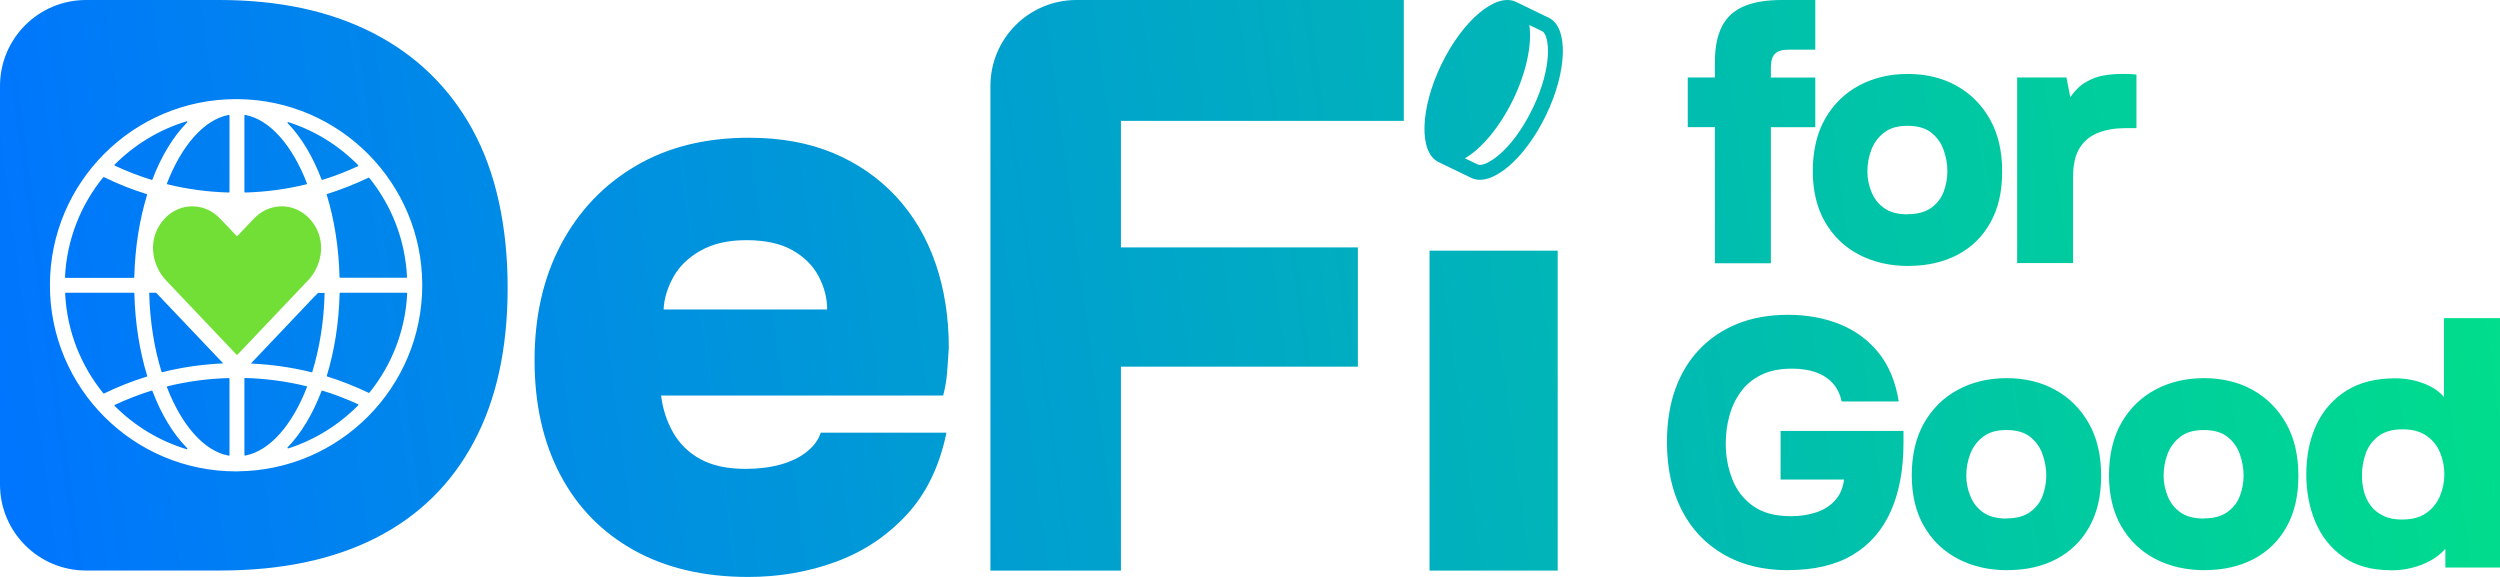 <svg width="550" height="127" viewBox="0 0 550 127" fill="none" xmlns="http://www.w3.org/2000/svg">
<g clip-path="url(#clip0_1_2)">
<path d="M164.777 30.303C171.753 30.303 177.917 31.425 183.305 33.67C188.675 35.915 193.285 39.11 197.136 43.236C200.969 47.38 203.869 52.284 205.82 57.947C207.771 63.628 208.739 69.828 208.739 76.561C208.618 78.34 208.497 80.084 208.376 81.793C208.255 83.502 207.962 85.246 207.496 87.024H145.438C145.801 89.977 146.682 92.706 148.098 95.175C149.514 97.644 151.517 99.612 154.124 101.028C156.714 102.444 160.03 103.152 164.053 103.152C166.884 103.152 169.457 102.824 171.771 102.186C174.067 101.529 176.001 100.597 177.538 99.353C179.075 98.11 180.076 96.729 180.56 95.192H208.221C206.684 102.634 203.732 108.695 199.363 113.356C194.995 118.036 189.797 121.455 183.754 123.647C177.728 125.84 171.339 126.929 164.604 126.929C154.918 126.929 146.543 124.977 139.516 121.075C132.488 117.173 127.067 111.647 123.285 104.499C119.504 97.351 117.604 88.924 117.604 79.237C117.605 69.551 119.556 61.038 123.458 53.7C127.36 46.379 132.816 40.646 139.861 36.502C146.889 32.358 155.194 30.303 164.777 30.303ZM308.835 26.591H246.605V54.425H298.734V80.671H246.605V125.53H217.891V18.925C217.891 8.478 226.352 9.22607e-06 236.815 0H308.835V26.591ZM342.694 125.53H314.498V55.15H342.694V125.53ZM48.227 0C61.349 3.46209e-05 72.625 2.418 82.087 7.27C91.532 12.121 98.835 19.201 103.98 28.542H103.964C109.109 37.866 111.682 49.936 111.682 63.283C111.682 76.63 109.213 87.957 104.24 97.23C99.285 106.519 92.101 113.547 82.708 118.33C73.315 123.113 61.867 125.513 48.399 125.513H18.925C8.478 125.513 0 117.034 0 106.588V18.925C0 8.478 8.478 0 18.925 0H48.227ZM549.999 124.856H537.981V120.746C536.997 121.834 535.875 122.715 534.614 123.389C533.354 124.062 531.99 124.58 530.54 124.942C529.09 125.305 527.535 125.478 525.895 125.478L525.912 125.443C521.734 125.443 518.263 124.476 515.535 122.542C512.79 120.608 510.752 118.053 509.405 114.876C508.059 111.699 507.385 108.194 507.385 104.378C507.385 100.251 508.128 96.59 509.63 93.413C511.132 90.236 513.325 87.749 516.226 85.936C519.126 84.124 522.684 83.226 526.914 83.226C528.364 83.226 529.746 83.381 531.058 83.691C532.37 84.002 533.613 84.452 534.77 85.056C535.926 85.643 536.894 86.42 537.671 87.335V69.982H549.999V124.856ZM393.372 69.257C397.499 69.257 401.367 69.947 404.803 71.346C408.239 72.744 411.087 74.852 413.332 77.666C415.577 80.48 417.044 84.037 417.718 88.319H405.165C404.802 86.662 404.129 85.315 403.145 84.244C402.16 83.191 400.917 82.397 399.433 81.879C397.931 81.361 396.204 81.102 394.235 81.102C391.542 81.102 389.28 81.568 387.415 82.5C385.55 83.432 384.048 84.676 382.926 86.265C381.786 87.836 380.957 89.615 380.439 91.565C379.921 93.534 379.662 95.537 379.662 97.609C379.662 100.354 380.145 102.945 381.095 105.396C382.044 107.848 383.582 109.833 385.671 111.318C387.76 112.82 390.54 113.563 393.993 113.563C396.013 113.563 397.861 113.287 399.57 112.718C401.28 112.148 402.678 111.267 403.749 110.041C404.837 108.832 405.476 107.313 405.684 105.5H391.731V94.811H418.771V97.367C418.771 103.255 417.839 108.297 415.975 112.476C414.11 116.654 411.312 119.866 407.565 122.094C403.819 124.321 399.069 125.426 393.337 125.426L393.39 125.443C387.916 125.443 383.167 124.286 379.161 121.955C375.155 119.624 372.081 116.36 369.94 112.147C367.8 107.935 366.73 102.962 366.729 97.23C366.73 92.948 367.333 89.096 368.542 85.678C369.751 82.259 371.529 79.341 373.843 76.889C376.174 74.437 378.971 72.555 382.252 71.226C385.533 69.913 389.245 69.257 393.372 69.257ZM441.495 83.191C445.466 83.191 449.093 84.055 452.184 85.781C455.291 87.508 457.743 89.96 459.539 93.137C461.352 96.314 462.25 100.148 462.25 104.654C462.25 109.161 461.387 112.787 459.66 115.895C457.933 119.003 455.516 121.351 452.408 122.991C449.3 124.632 445.709 125.426 441.634 125.426L441.668 125.443C437.593 125.443 433.949 124.615 430.772 122.957C427.596 121.299 425.109 118.916 423.296 115.791C421.483 112.666 420.585 108.901 420.585 104.516C420.585 100.13 421.501 96.176 423.331 92.999C425.161 89.822 427.665 87.387 430.808 85.712C433.95 84.037 437.524 83.192 441.495 83.191ZM484.887 83.191C488.858 83.191 492.484 84.055 495.575 85.781C498.683 87.508 501.135 89.96 502.931 93.137C504.744 96.314 505.642 100.148 505.642 104.654C505.642 109.161 504.778 112.787 503.052 115.895C501.325 119.002 498.908 121.351 495.8 122.991C492.692 124.614 489.1 125.426 485.025 125.426L485.06 125.443C480.985 125.443 477.341 124.615 474.164 122.957C470.987 121.299 468.5 118.916 466.688 115.791C464.875 112.666 463.977 108.901 463.977 104.516C463.977 100.13 464.892 96.176 466.722 92.999C468.552 89.822 471.056 87.387 474.198 85.712C477.358 84.037 480.915 83.192 484.887 83.191ZM528.537 94.449C526.379 94.449 524.548 94.95 523.235 95.969C521.923 96.97 520.991 98.248 520.438 99.802C519.903 101.356 519.627 102.962 519.627 104.602C519.627 105.845 519.782 107.037 520.093 108.211C520.404 109.367 520.905 110.403 521.612 111.318C522.303 112.216 523.219 112.942 524.358 113.494C525.498 114.047 526.897 114.306 528.537 114.306V114.289C530.712 114.289 532.456 113.805 533.803 112.855C535.149 111.906 536.134 110.663 536.79 109.144C537.429 107.624 537.757 106.035 537.757 104.378C537.757 102.617 537.429 100.993 536.79 99.491C536.151 97.989 535.149 96.78 533.803 95.848C532.456 94.916 530.695 94.449 528.537 94.449ZM441.427 94.605C439.2 94.605 437.524 95.105 436.229 96.124C434.935 97.126 434.001 98.403 433.432 99.923C432.862 101.442 432.586 103.014 432.586 104.619C432.586 106.225 432.879 107.675 433.483 109.16C434.07 110.628 435.004 111.82 436.281 112.718C437.542 113.615 439.268 114.082 441.443 114.082L441.427 114.047C443.602 114.047 445.329 113.581 446.624 112.648C447.919 111.716 448.834 110.525 449.369 109.092C449.904 107.642 450.181 106.139 450.181 104.603C450.181 103.066 449.904 101.494 449.369 99.957C448.834 98.421 447.919 97.125 446.658 96.124C445.398 95.123 443.654 94.605 441.427 94.605ZM484.835 94.605C482.608 94.605 480.933 95.105 479.638 96.124C478.343 97.125 477.411 98.403 476.841 99.923C476.271 101.442 475.994 103.014 475.994 104.619C475.994 106.225 476.288 107.675 476.893 109.16C477.48 110.628 478.412 111.82 479.689 112.718C480.95 113.616 482.677 114.082 484.853 114.082L484.835 114.047C487.011 114.047 488.737 113.581 490.032 112.648C491.327 111.716 492.242 110.525 492.777 109.092C493.312 107.642 493.589 106.139 493.589 104.603C493.589 103.066 493.313 101.494 492.777 99.957C492.242 98.421 491.327 97.125 490.066 96.124C488.806 95.123 487.062 94.605 484.835 94.605ZM51.938 21.808C29.319 21.808 10.981 40.129 10.981 62.748C10.982 85.367 29.319 103.705 51.938 103.705H52.37V103.688C74.782 103.463 92.895 85.212 92.895 62.748C92.895 40.284 74.8 22.032 52.37 21.808H51.938ZM50.333 83.175C50.419 83.158 50.488 83.312 50.488 83.312V100.096C50.488 100.199 50.402 100.268 50.315 100.251C44.825 99.215 39.938 93.482 36.727 85.194C36.692 85.108 36.744 85.005 36.83 84.987C41.268 83.9 45.792 83.296 50.333 83.175ZM53.924 83.157C58.465 83.278 62.989 83.882 67.427 84.97V84.953C67.53 84.988 67.565 85.074 67.53 85.16C64.319 93.448 59.415 99.181 53.941 100.234C53.855 100.252 53.769 100.164 53.769 100.078V83.295C53.769 83.226 53.838 83.157 53.924 83.157ZM33.359 85.936C33.428 85.919 33.529 86.021 33.532 86.023C35.501 91.203 38.108 95.503 41.164 98.576C41.285 98.697 41.164 98.87 41.026 98.818C34.983 96.988 29.579 93.672 25.227 89.304C25.159 89.235 25.193 89.097 25.279 89.062C27.921 87.837 30.614 86.783 33.359 85.936ZM70.933 85.938C73.591 86.749 76.199 87.75 78.754 88.924C78.858 88.976 78.875 89.097 78.806 89.166C74.558 93.465 69.309 96.763 63.438 98.645C63.283 98.68 63.18 98.507 63.283 98.403C66.253 95.347 68.808 91.1 70.742 86.023C70.759 85.938 70.911 85.938 70.915 85.938H70.933ZM29.422 64.405C29.491 64.405 29.561 64.475 29.561 64.544C29.716 71.088 30.717 77.252 32.375 82.656L32.392 82.674C32.426 82.743 32.375 82.829 32.306 82.847C29.111 83.831 25.968 85.074 22.912 86.559C22.86 86.593 22.775 86.576 22.74 86.524C17.802 80.464 14.728 72.866 14.331 64.561C14.314 64.476 14.463 64.408 14.469 64.405H29.422ZM89.442 64.405C89.511 64.405 89.581 64.474 89.581 64.561C89.184 72.797 86.145 80.36 81.275 86.386C81.241 86.42 81.154 86.455 81.103 86.421C78.133 85.005 75.094 83.796 71.986 82.829C71.917 82.812 71.882 82.725 71.899 82.656C73.557 77.252 74.558 71.105 74.714 64.544C74.714 64.475 74.853 64.405 74.853 64.405H89.442ZM71.416 64.439C71.278 70.707 70.294 76.63 68.705 81.811C68.688 81.879 68.601 81.914 68.532 81.897C64.181 80.809 59.726 80.188 55.272 79.981H55.237V79.929L69.327 65.079V65.113L69.966 64.439H71.416ZM34.982 65.079L49.089 79.928V79.963C49.072 79.946 49.054 79.945 49.037 79.945C44.565 80.153 40.11 80.774 35.725 81.879C35.656 81.913 35.552 81.793 35.552 81.793H35.535C33.947 76.613 32.962 70.69 32.824 64.405H34.344L34.982 65.079ZM164.242 52.837C160.115 52.837 156.852 53.613 154.141 55.133C151.413 56.669 149.41 58.621 148.115 60.986C146.82 63.352 146.095 65.718 145.991 68.083H181.976C181.976 65.597 181.354 63.179 180.11 60.813C178.867 58.448 176.951 56.532 174.344 55.047C171.736 53.579 168.369 52.837 164.242 52.837ZM22.879 38.972C25.935 40.457 29.078 41.717 32.273 42.701C32.341 42.719 32.376 42.805 32.358 42.874C30.701 48.278 29.699 54.425 29.544 60.986C29.544 61.054 29.411 61.123 29.406 61.125H14.435C14.367 61.125 14.298 61.055 14.298 60.969C14.695 52.664 17.785 45.049 22.706 39.006C22.741 38.971 22.827 38.937 22.879 38.972ZM81.067 39.092C81.119 39.057 81.206 39.075 81.24 39.127C86.109 45.153 89.148 52.716 89.545 60.952C89.562 61.037 89.412 61.105 89.407 61.107H74.834C74.765 61.107 74.695 61.038 74.695 60.969C74.54 54.425 73.538 48.261 71.881 42.856H71.864C71.83 42.787 71.881 42.701 71.95 42.684C75.058 41.717 78.097 40.508 81.067 39.092ZM419.723 16.266C423.694 16.266 427.32 17.129 430.41 18.855C433.518 20.582 435.971 23.034 437.767 26.211C439.579 29.388 440.477 33.221 440.478 37.727C440.478 42.234 439.613 45.861 437.887 48.969C436.16 52.077 433.743 54.425 430.635 56.065C427.527 57.688 423.935 58.5 419.86 58.5L419.896 58.518C415.821 58.518 412.177 57.689 409 56.031C405.823 54.374 403.336 51.99 401.523 48.865C399.71 45.74 398.812 41.976 398.812 37.59C398.812 33.204 399.727 29.25 401.558 26.073C403.388 22.896 405.892 20.461 409.034 18.786C412.194 17.111 415.751 16.266 419.723 16.266ZM399.365 10.93H393.478C392.494 10.93 391.716 11.068 391.146 11.361C390.577 11.655 390.179 12.087 389.938 12.674C389.713 13.261 389.593 14.003 389.593 14.884V17.06H399.365V27.989H389.593V57.913H377.264L377.281 57.895V27.973H371.307V17.042H377.281V13.555C377.281 10.412 377.799 7.822 378.835 5.802C379.871 3.782 381.477 2.313 383.67 1.381C385.863 0.449 388.608 4.18687e-05 391.923 0H399.365V10.93ZM443.776 57.895L443.741 57.878H443.776V57.895ZM466.62 16.266C467.397 16.266 468.105 16.265 468.744 16.3C469.383 16.334 469.814 16.369 470.021 16.421V28.196H467.466C465.29 28.196 463.339 28.542 461.612 29.198C459.886 29.872 458.522 30.977 457.538 32.53C456.554 34.084 456.07 36.243 456.07 39.04V57.878H443.776V17.042H454.619L455.466 21.376C456.502 19.874 457.641 18.769 458.919 18.044C460.179 17.319 461.475 16.835 462.787 16.61C464.099 16.386 465.377 16.266 466.62 16.266ZM419.671 27.679C417.444 27.679 415.769 28.18 414.474 29.198C413.179 30.2 412.246 31.478 411.676 32.997C411.106 34.516 410.83 36.088 410.83 37.693C410.83 39.299 411.123 40.749 411.728 42.234C412.315 43.702 413.248 44.894 414.525 45.792C415.786 46.69 417.512 47.155 419.688 47.155L419.671 47.121C421.846 47.121 423.573 46.655 424.868 45.723C426.163 44.79 427.078 43.599 427.613 42.166C428.148 40.716 428.425 39.212 428.425 37.676C428.425 36.139 428.148 34.568 427.613 33.031C427.078 31.495 426.163 30.2 424.902 29.198C423.642 28.197 421.898 27.679 419.671 27.679ZM50.316 25.278C50.403 25.262 50.488 25.348 50.488 25.435V42.218C50.488 42.287 50.419 42.355 50.333 42.355C45.792 42.235 41.268 41.631 36.83 40.543V40.56C36.727 40.525 36.692 40.439 36.727 40.352C39.938 32.065 44.843 26.332 50.316 25.278ZM53.941 25.278C59.432 26.314 64.319 32.047 67.53 40.335C67.565 40.421 67.513 40.526 67.427 40.543C62.989 41.631 58.465 42.235 53.924 42.355C53.84 42.372 53.772 42.225 53.769 42.218V25.435C53.769 25.331 53.855 25.261 53.941 25.278ZM63.44 26.867C69.31 28.749 74.559 32.03 78.789 36.329C78.858 36.398 78.824 36.537 78.737 36.571C76.182 37.745 73.575 38.764 70.916 39.575C70.848 39.592 70.747 39.493 70.743 39.489V39.472C68.809 34.395 66.254 30.148 63.284 27.092C63.181 26.988 63.301 26.815 63.44 26.867ZM41.026 26.694C41.164 26.66 41.267 26.833 41.164 26.936C38.125 30.01 35.501 34.309 33.532 39.489C33.515 39.576 33.359 39.575 33.359 39.575C30.614 38.729 27.92 37.676 25.278 36.45C25.175 36.398 25.158 36.278 25.227 36.209C29.578 31.84 34.983 28.525 41.026 26.694ZM317.088 14.211C321.784 4.473 329.139 -1.692 333.508 0.414L340.726 3.902C345.094 6.009 344.818 15.609 340.121 25.348C335.424 35.086 328.069 41.25 323.7 39.144L316.483 35.656C312.115 33.55 312.391 23.949 317.088 14.211ZM336.461 5.508C337.065 9.704 335.857 15.765 332.904 21.877C329.934 27.989 325.946 32.703 322.285 34.827L325.116 36.191C326.584 36.899 332.472 33.584 337.151 23.914V23.932C341.83 14.263 340.778 7.581 339.293 6.872L336.461 5.508Z" fill="url(#paint0_linear_1_2)"/>
<path d="M67.738 61.729C70.811 58.483 71.623 53.527 69.309 49.711C67.634 46.966 64.906 45.395 61.971 45.395C59.691 45.395 57.533 46.344 55.893 48.071L54.65 49.366L52.249 51.887C52.249 51.887 52.094 51.939 52.042 51.887L49.642 49.366L48.399 48.071C46.759 46.344 44.6 45.395 42.321 45.395C39.386 45.395 36.675 46.949 35 49.711C32.669 53.527 33.498 58.483 36.571 61.729L37.486 62.696L52.042 78.029C52.042 78.029 52.198 78.081 52.249 78.029L66.805 62.696L67.721 61.729H67.738Z" fill="#72DF37"/>
</g>
<defs>
<linearGradient id="paint0_linear_1_2" x1="-3.90345e-08" y1="127.775" x2="557.928" y2="53.345" gradientUnits="userSpaceOnUse">
<stop stop-color="#0074FF"/>
<stop offset="1" stop-color="#00DF8A"/>
</linearGradient>
<clipPath id="clip0_1_2">
<rect width="550" height="127" fill="white"/>
</clipPath>
</defs>
</svg>

